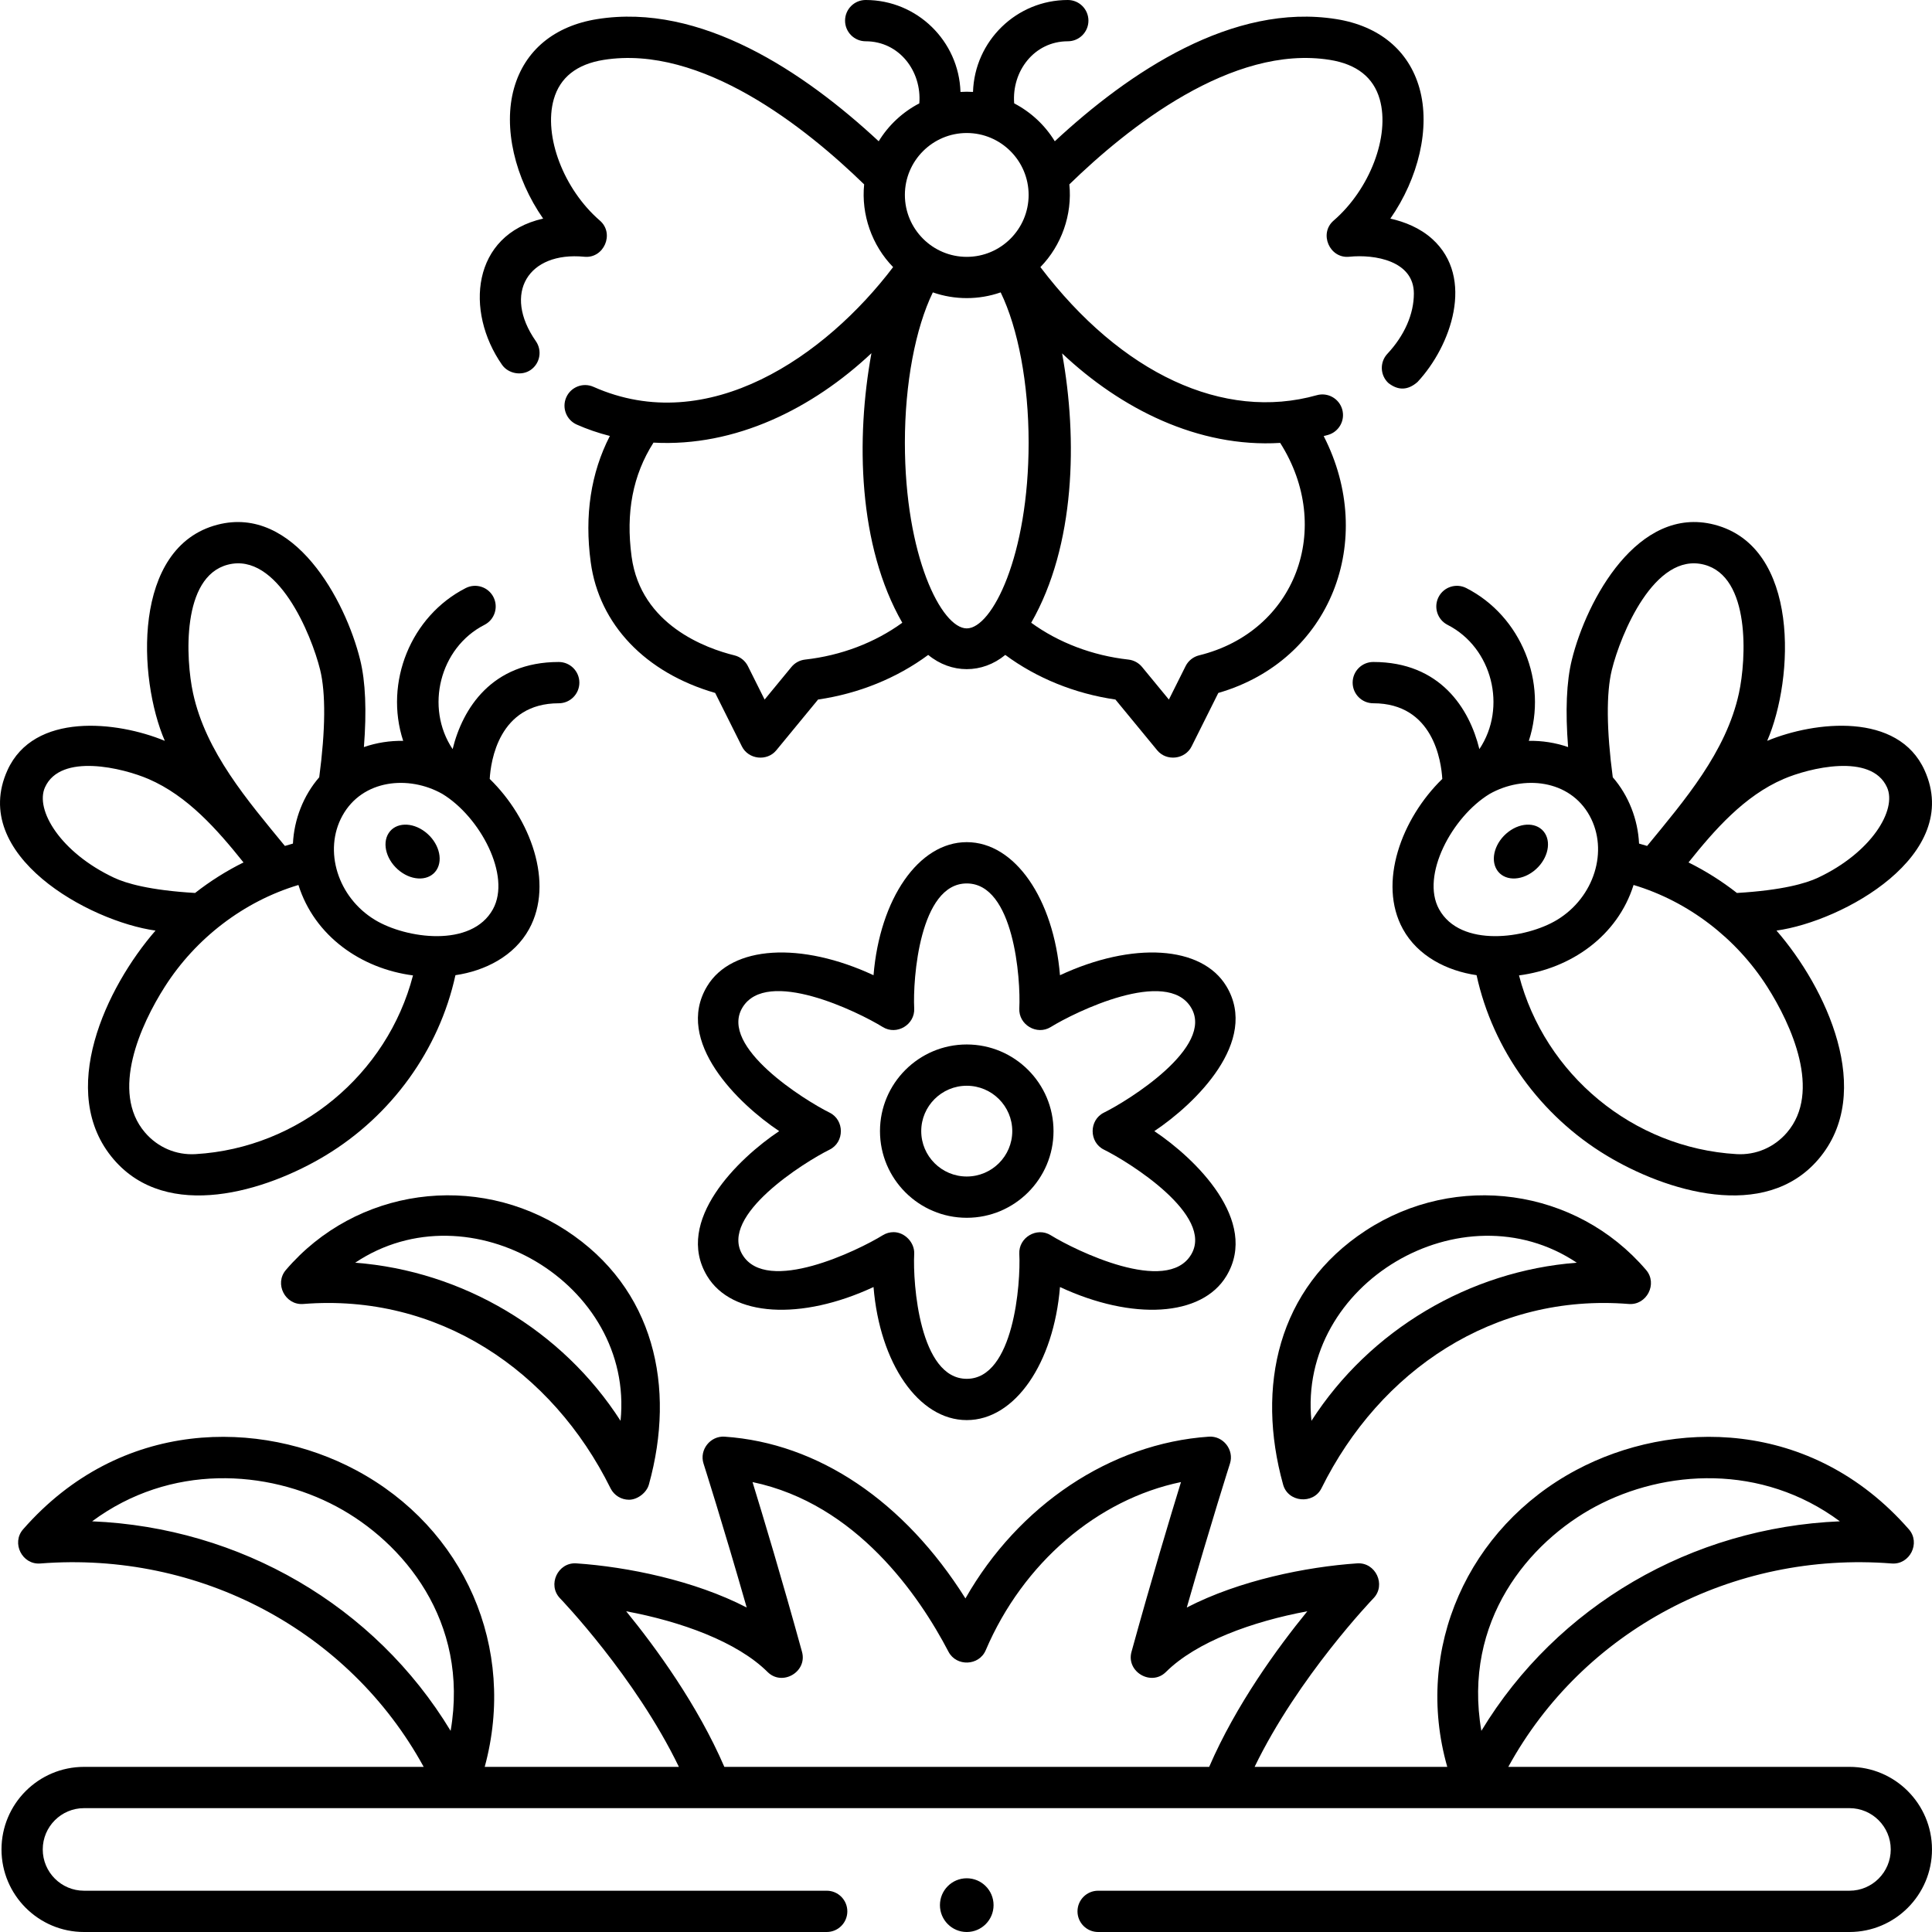 <svg id="Layer_1" enable-background="new 0 0 468 468" height="512" viewBox="0 0 468 468" width="512" xmlns="http://www.w3.org/2000/svg"><g><g><g><path d="m234.182 294.992c-11.59 0-21.018-9.417-21.018-20.992s9.428-20.992 21.018-20.992 21.018 9.417 21.018 20.992-9.428 20.992-21.018 20.992zm0-31.984c-6.079 0-11.026 4.931-11.026 10.992s4.946 10.992 11.026 10.992c6.079 0 11.026-4.931 11.026-10.992s-4.946-10.992-11.026-10.992z"/></g><g><path d="m234.182 344c-11.694 0-21.07-13.786-22.582-32.234-17.535 8.164-34.352 7.242-40.322-2.688-8.018-13.336 7.54-28.456 17.468-35.078-9.943-6.633-25.486-21.741-17.468-35.078 5.97-9.93 22.788-10.851 40.322-2.688 1.512-18.448 10.888-32.234 22.582-32.234 11.695 0 21.07 13.786 22.583 32.235 17.536-8.165 34.352-7.242 40.323 2.687 8.018 13.337-7.541 28.455-17.468 35.078 9.943 6.633 25.486 21.741 17.468 35.078-5.97 9.929-22.788 10.851-40.323 2.688-1.512 18.448-10.888 32.234-22.583 32.234zm-17.72-45.529c2.713 0 5.127 2.54 4.99 5.254-.367 7.176 1.312 30.275 12.73 30.275 11.412 0 13.094-23.172 12.73-30.275-.201-3.953 4.251-6.588 7.616-4.507 5.983 3.702 28.108 14.498 33.997 4.705 5.713-9.497-15.015-22.426-21.115-25.438-3.645-1.8-3.645-7.167 0-8.967 5.969-2.949 26.835-15.93 21.115-25.438-5.883-9.784-28.104 1.058-33.997 4.705-3.365 2.082-7.817-.555-7.616-4.507.367-7.176-1.313-30.275-12.73-30.275-11.412 0-13.093 23.172-12.73 30.275.201 3.952-4.252 6.589-7.616 4.507-5.983-3.702-28.108-14.498-33.997-4.705-5.723 9.515 15.219 22.528 21.114 25.438 3.646 1.8 3.646 7.167 0 8.968-5.97 2.947-26.833 15.931-21.114 25.438 5.882 9.784 28.105-1.058 33.997-4.705.804-.499 1.715-.748 2.626-.748z"/></g></g><path d="m346.943 57.89c-2.972-2.686-6.673-4.153-10.149-4.937 6.8-9.751 9.769-22.021 7.04-31.627-2.586-9.106-9.731-15.035-20.12-16.695-25.096-4.01-50.122 12.784-68.202 29.59-2.375-3.888-5.786-7.07-9.839-9.182-.62-7.767 4.841-15.039 12.99-15.039 2.76 0 4.996-2.239 4.996-5s-2.237-5-4.996-5c-12.428 0-22.577 9.926-22.964 22.271-1.012-.067-2.023-.067-3.035 0-.386-12.345-10.534-22.271-22.963-22.271-2.76 0-4.996 2.239-4.996 5s2.237 5 4.996 5c8.149 0 13.61 7.272 12.99 15.039-4.053 2.112-7.464 5.294-9.839 9.182-18.081-16.805-43.111-33.596-68.202-29.591-10.389 1.66-17.534 7.589-20.12 16.695-2.728 9.606.24 21.876 7.04 31.627-17.287 3.894-19.013 22.443-9.959 35.412 1.509 2.164 4.77 2.764 6.956 1.236 2.262-1.582 2.815-4.699 1.234-6.962-8.091-11.593-1.853-21.765 11.74-20.444 4.754.482 7.395-5.632 3.772-8.759-8.787-7.591-13.695-20.494-11.173-29.376 1.505-5.298 5.57-8.513 12.083-9.554 23.712-3.785 49.039 16.468 63.106 30.159-.744 7.3 1.884 14.794 7.017 20.037-16.327 21.512-44.739 41.386-72.581 29.006-2.523-1.121-5.474.016-6.594 2.539s.016 5.479 2.537 6.6c2.497 1.11 5.185 2.036 8.022 2.759-4.606 8.97-6.173 19.223-4.633 30.592 2.041 15.071 13.244 26.771 30.145 31.657l6.475 12.959c1.585 3.173 6.088 3.662 8.325.942l10.126-12.304c9.839-1.428 19.1-5.196 26.678-10.807 5.562 4.588 13.085 4.606 18.67 0 7.577 5.611 16.839 9.379 26.678 10.807l10.126 12.304c2.234 2.713 6.74 2.229 8.325-.942l6.475-12.959c27.265-7.881 38.448-37.001 25.524-62.221.349-.091.701-.18 1.035-.274 2.656-.747 4.205-3.508 3.458-6.167s-3.509-4.206-6.161-3.46c-22.584 6.351-47.357-5.228-66.958-31.031 5.129-5.24 7.76-12.737 7.015-20.036 14.065-13.691 39.395-33.949 63.106-30.159 6.513 1.041 10.579 4.255 12.083 9.554 2.522 8.882-2.386 21.785-11.173 29.376-3.623 3.128-.982 9.241 3.772 8.759 6.189-.635 15.666.976 15.666 8.907 0 4.989-2.279 10.176-6.419 14.606-1.884 2.017-1.778 5.181.237 7.067 2.386 1.873 4.74 1.794 7.062-.237 8.124-8.694 13.976-25.251 3.576-34.648zm-151.925 101.885c-1.292.144-2.478.786-3.304 1.791l-6.497 7.894-4.043-8.091c-.655-1.312-1.853-2.27-3.277-2.619-6.737-1.656-22.65-7.3-24.898-23.896-1.451-10.71.291-19.777 5.3-27.634 19.888 1.093 38.572-8.3 52.794-21.661-3.778 20.668-3.256 46.597 7.475 65.293-6.63 4.819-14.838 7.953-23.55 8.923zm39.164-7.555c-6.111 0-14.988-17.53-14.988-45 0-14.285 2.546-27.705 6.773-36.395 5.291 1.85 11.139 1.85 16.43 0 4.227 8.69 6.773 22.111 6.773 36.395.001 27.47-8.876 45-14.988 45zm0-90c-8.265 0-14.988-6.729-14.988-15s6.723-15 14.988-15 14.988 6.729 14.988 15-6.723 15-14.988 15zm23.096 23.382c14.193 13.381 32.919 22.892 52.829 21.686 13.08 20.614 3.768 45.706-19.641 51.461-1.424.35-2.622 1.308-3.277 2.619l-4.043 8.091-6.497-7.894c-.827-1.004-2.012-1.647-3.304-1.791-8.712-.969-16.92-4.104-23.551-8.923 10.726-18.684 11.251-44.591 7.484-65.249z"/><g><g><path d="m102.993 201.514c3.207 2.458 4.442 6.585 2.758 9.218s-5.65 2.774-8.857.316-4.442-6.585-2.758-9.218 5.65-2.774 8.857-.316z"/></g><path d="m365.371 201.514c-3.207 2.458-4.442 6.585-2.758 9.218s5.65 2.774 8.857.316 4.442-6.585 2.758-9.218-5.65-2.774-8.857-.316z"/><path d="m135.345 160.357c-16.228 0-23.291 11.277-25.703 21.108-6.751-10.091-3.126-24.579 7.707-30.101 2.459-1.253 3.437-4.264 2.184-6.725-1.252-2.461-4.261-3.439-6.719-2.186-13.291 6.775-19.788 22.845-15.148 37.011-3.181-.063-6.505.45-9.515 1.507.687-8.75.396-15.843-.901-21.115-3.567-14.492-16.022-37.55-34.553-32.756-20.765 5.375-19.299 37.294-12.773 52.361-11.592-4.8-31.722-6.996-38.118 7.114-9.335 20.582 19.789 36.615 35.864 38.846-11.916 13.705-24.074 39.154-10.132 55.422 12.988 15.157 36.911 7.771 51.375-.979 15.852-9.589 27.45-25.487 31.409-43.639 7.175-1.049 14.238-4.613 17.844-11.168 6.144-11.167.321-26.791-9.539-36.374.248-4.232 2.165-18.325 16.719-18.325 2.76 0 4.996-2.239 4.996-5s-2.237-5.001-4.997-5.001zm-80.147-23.575c12.036-3.115 20.258 16.972 22.35 25.466 1.383 5.62 1.303 14.605-.22 26.037-3.835 4.407-6.096 10.232-6.366 16.063-.655.179-1.305.369-1.953.568-9.023-10.999-19.158-22.741-22.248-37.029-1.771-8.186-2.86-28.18 8.437-31.105zm-27.559 75.839c-12.958-6.089-19.219-16.436-16.736-21.914 3.818-8.417 18.956-4.635 25.044-2.016 9.513 4.092 16.691 12.291 23.037 20.221-4.162 2.064-8.09 4.546-11.729 7.395-11.056-.653-16.761-2.344-19.616-3.686zm19.729 66.949c-4.687.285-9.152-1.627-12.245-5.237-8.45-9.859-1.073-26.112 4.825-35.351 7.454-11.676 19.059-20.628 32.344-24.609 3.892 12.38 15.186 20.268 27.751 21.906-6.223 23.954-27.556 41.813-52.675 43.291zm72.044-59.336c-5.183 9.419-21.084 7.14-28.588 2.594-9-5.453-12.537-16.767-7.886-25.222 4.844-8.804 16.071-9.895 24.209-5.296 9.134 5.534 16.74 19.791 12.265 27.924z"/><path d="m327.659 165.357c0 2.761 2.237 5 4.996 5 14.554 0 16.471 14.093 16.719 18.325-9.86 9.583-15.683 25.208-9.539 36.374 3.606 6.555 10.669 10.12 17.844 11.168 3.959 18.152 15.557 34.049 31.409 43.639 14.463 8.749 38.387 16.135 51.375.979 13.943-16.269 1.785-41.717-10.132-55.422 16.075-2.231 45.199-18.264 35.864-38.846-6.396-14.11-26.526-11.914-38.118-7.114 6.526-15.067 7.992-46.985-12.773-52.361-18.531-4.794-30.986 18.264-34.553 32.756-1.298 5.272-1.588 12.365-.901 21.115-3.01-1.057-6.333-1.571-9.515-1.507 4.64-14.166-1.857-30.235-15.148-37.011-2.458-1.253-5.467-.275-6.719 2.186-1.253 2.46-.275 5.471 2.184 6.725 10.833 5.522 14.458 20.01 7.707 30.101-2.412-9.831-9.475-21.108-25.703-21.108-2.761.001-4.997 2.24-4.997 5.001zm93.58 2.53c-3.09 14.288-13.225 26.03-22.248 37.029-.647-.199-1.298-.388-1.953-.568-.27-5.831-2.531-11.656-6.366-16.063-1.522-11.431-1.603-20.416-.22-26.037 2.092-8.495 10.314-28.582 22.35-25.466 11.297 2.925 10.208 22.919 8.437 31.105zm-.493 48.421c-3.639-2.849-7.568-5.331-11.729-7.395 6.346-7.93 13.524-16.129 23.037-20.221 6.088-2.619 21.226-6.401 25.044 2.016 2.483 5.478-3.778 15.825-16.736 21.914-2.856 1.341-8.561 3.032-19.616 3.686zm-52.788 19.97c12.564-1.637 23.859-9.525 27.751-21.906 13.284 3.981 24.89 12.933 32.344 24.609 5.899 9.239 13.276 25.492 4.825 35.351-3.093 3.61-7.559 5.522-12.245 5.237-25.12-1.477-46.453-19.336-52.675-43.291zm-7.105-43.968c8.138-4.599 19.365-3.508 24.209 5.296 4.651 8.455 1.113 19.769-7.886 25.222-7.505 4.546-23.405 6.825-28.588-2.594-4.475-8.133 3.131-22.39 12.265-27.924z"/></g><g><path d="m152.365 363.29c-1.864 0-3.592-1.044-4.451-2.733-14.163-28.628-41.813-47.31-74.469-44.685-4.35.337-7.042-4.904-4.197-8.234 16.999-19.889 46.048-23.835 67.898-9.569 21.441 13.998 26.577 37.933 20.055 61.482-.519 1.995-2.748 3.739-4.836 3.739zm-66.326-57.416c26.018 1.984 50.171 16.317 64.281 38.301 3.348-33.271-36.541-56.86-64.281-38.301z"/></g><path d="m448.016 428h-82.652c18.068-33.003 54.306-52.299 92.885-49.267 4.378.343 7.044-4.973 4.149-8.28-23.651-27.014-57.528-26.667-80.613-14.341-26.067 13.919-39.393 43.203-31.205 71.888h-46.67c10.572-21.838 28.587-40.624 28.787-40.83 3.123-3.231.543-8.756-3.926-8.467-12.357.836-28.599 4.13-41.287 10.696 5.797-20.259 10.404-34.702 10.46-34.875 1.057-3.312-1.634-6.738-5.096-6.512-23.872 1.615-46.177 16.674-58.983 39.184-14.781-23.512-35.66-37.648-58.349-39.184-3.462-.224-6.153 3.198-5.096 6.512.056.173 4.66 14.61 10.46 34.875-12.688-6.566-28.931-9.86-41.287-10.696-4.467-.285-7.052 5.238-3.925 8.468.2.206 18.204 18.955 28.787 40.829h-47.038c7.844-28.828-4.886-57.834-31.205-71.888-23.084-12.325-56.961-12.672-80.612 14.342-2.895 3.307-.229 8.622 4.149 8.28 38.579-3.032 74.817 16.264 92.885 49.267h-82.285c-11.02 0-19.984 8.972-19.984 20s8.965 20 19.984 20h179.911c2.76 0 4.996-2.239 4.996-5s-2.237-5-4.996-5h-179.911c-5.509 0-9.992-4.486-9.992-10s4.483-10 9.992-10h427.667c5.509 0 9.992 4.486 9.992 10s-4.483 10-9.992 10h-182.01c-2.76 0-4.996 2.239-4.996 5s2.237 5 4.996 5h182.009c11.02 0 19.984-8.972 19.984-20s-8.964-20.001-19.983-20.001zm-61.527-63.065c16.763-8.953 40.218-10.478 59.192 3.583-35.867 1.505-68.487 20.423-86.841 50.754-4.589-26.622 11.571-45.752 27.649-54.337zm-364.173 3.583c18.974-14.061 42.429-12.536 59.192-3.583 16.077 8.585 32.238 27.715 27.649 54.337-18.354-30.331-50.974-49.249-86.841-50.754zm129.368 21.792c13.255 2.459 26.884 7.377 34.254 14.709 3.551 3.531 9.67-.043 8.339-4.875-4.826-17.524-9.357-32.581-11.989-41.132 25.199 5.282 40.376 27.512 47.466 41.09 1.916 3.667 7.399 3.453 9.022-.352 9.061-21.225 27.123-36.557 47.3-40.74-2.631 8.551-7.162 23.608-11.989 41.133-1.331 4.832 4.788 8.405 8.339 4.875 7.369-7.332 20.998-12.25 34.254-14.709-7.232 8.866-17.276 22.654-23.776 37.69h-117.444c-6.5-15.035-16.544-28.823-23.776-37.689z"/><g><path d="m310.796 359.551c-6.522-23.549-1.385-47.483 20.055-61.482 21.85-14.265 50.898-10.319 67.897 9.569 2.845 3.329.154 8.571-4.197 8.234-32.656-2.625-60.306 16.056-74.469 44.685-1.993 3.92-8.144 3.383-9.286-1.006zm6.881-15.377c14.11-21.983 38.263-36.317 64.281-38.301-27.74-18.558-67.629 5.031-64.281 38.301z"/></g><g><ellipse cx="234.182" cy="461.493" rx="6.495" ry="6.507"/></g></g></svg>